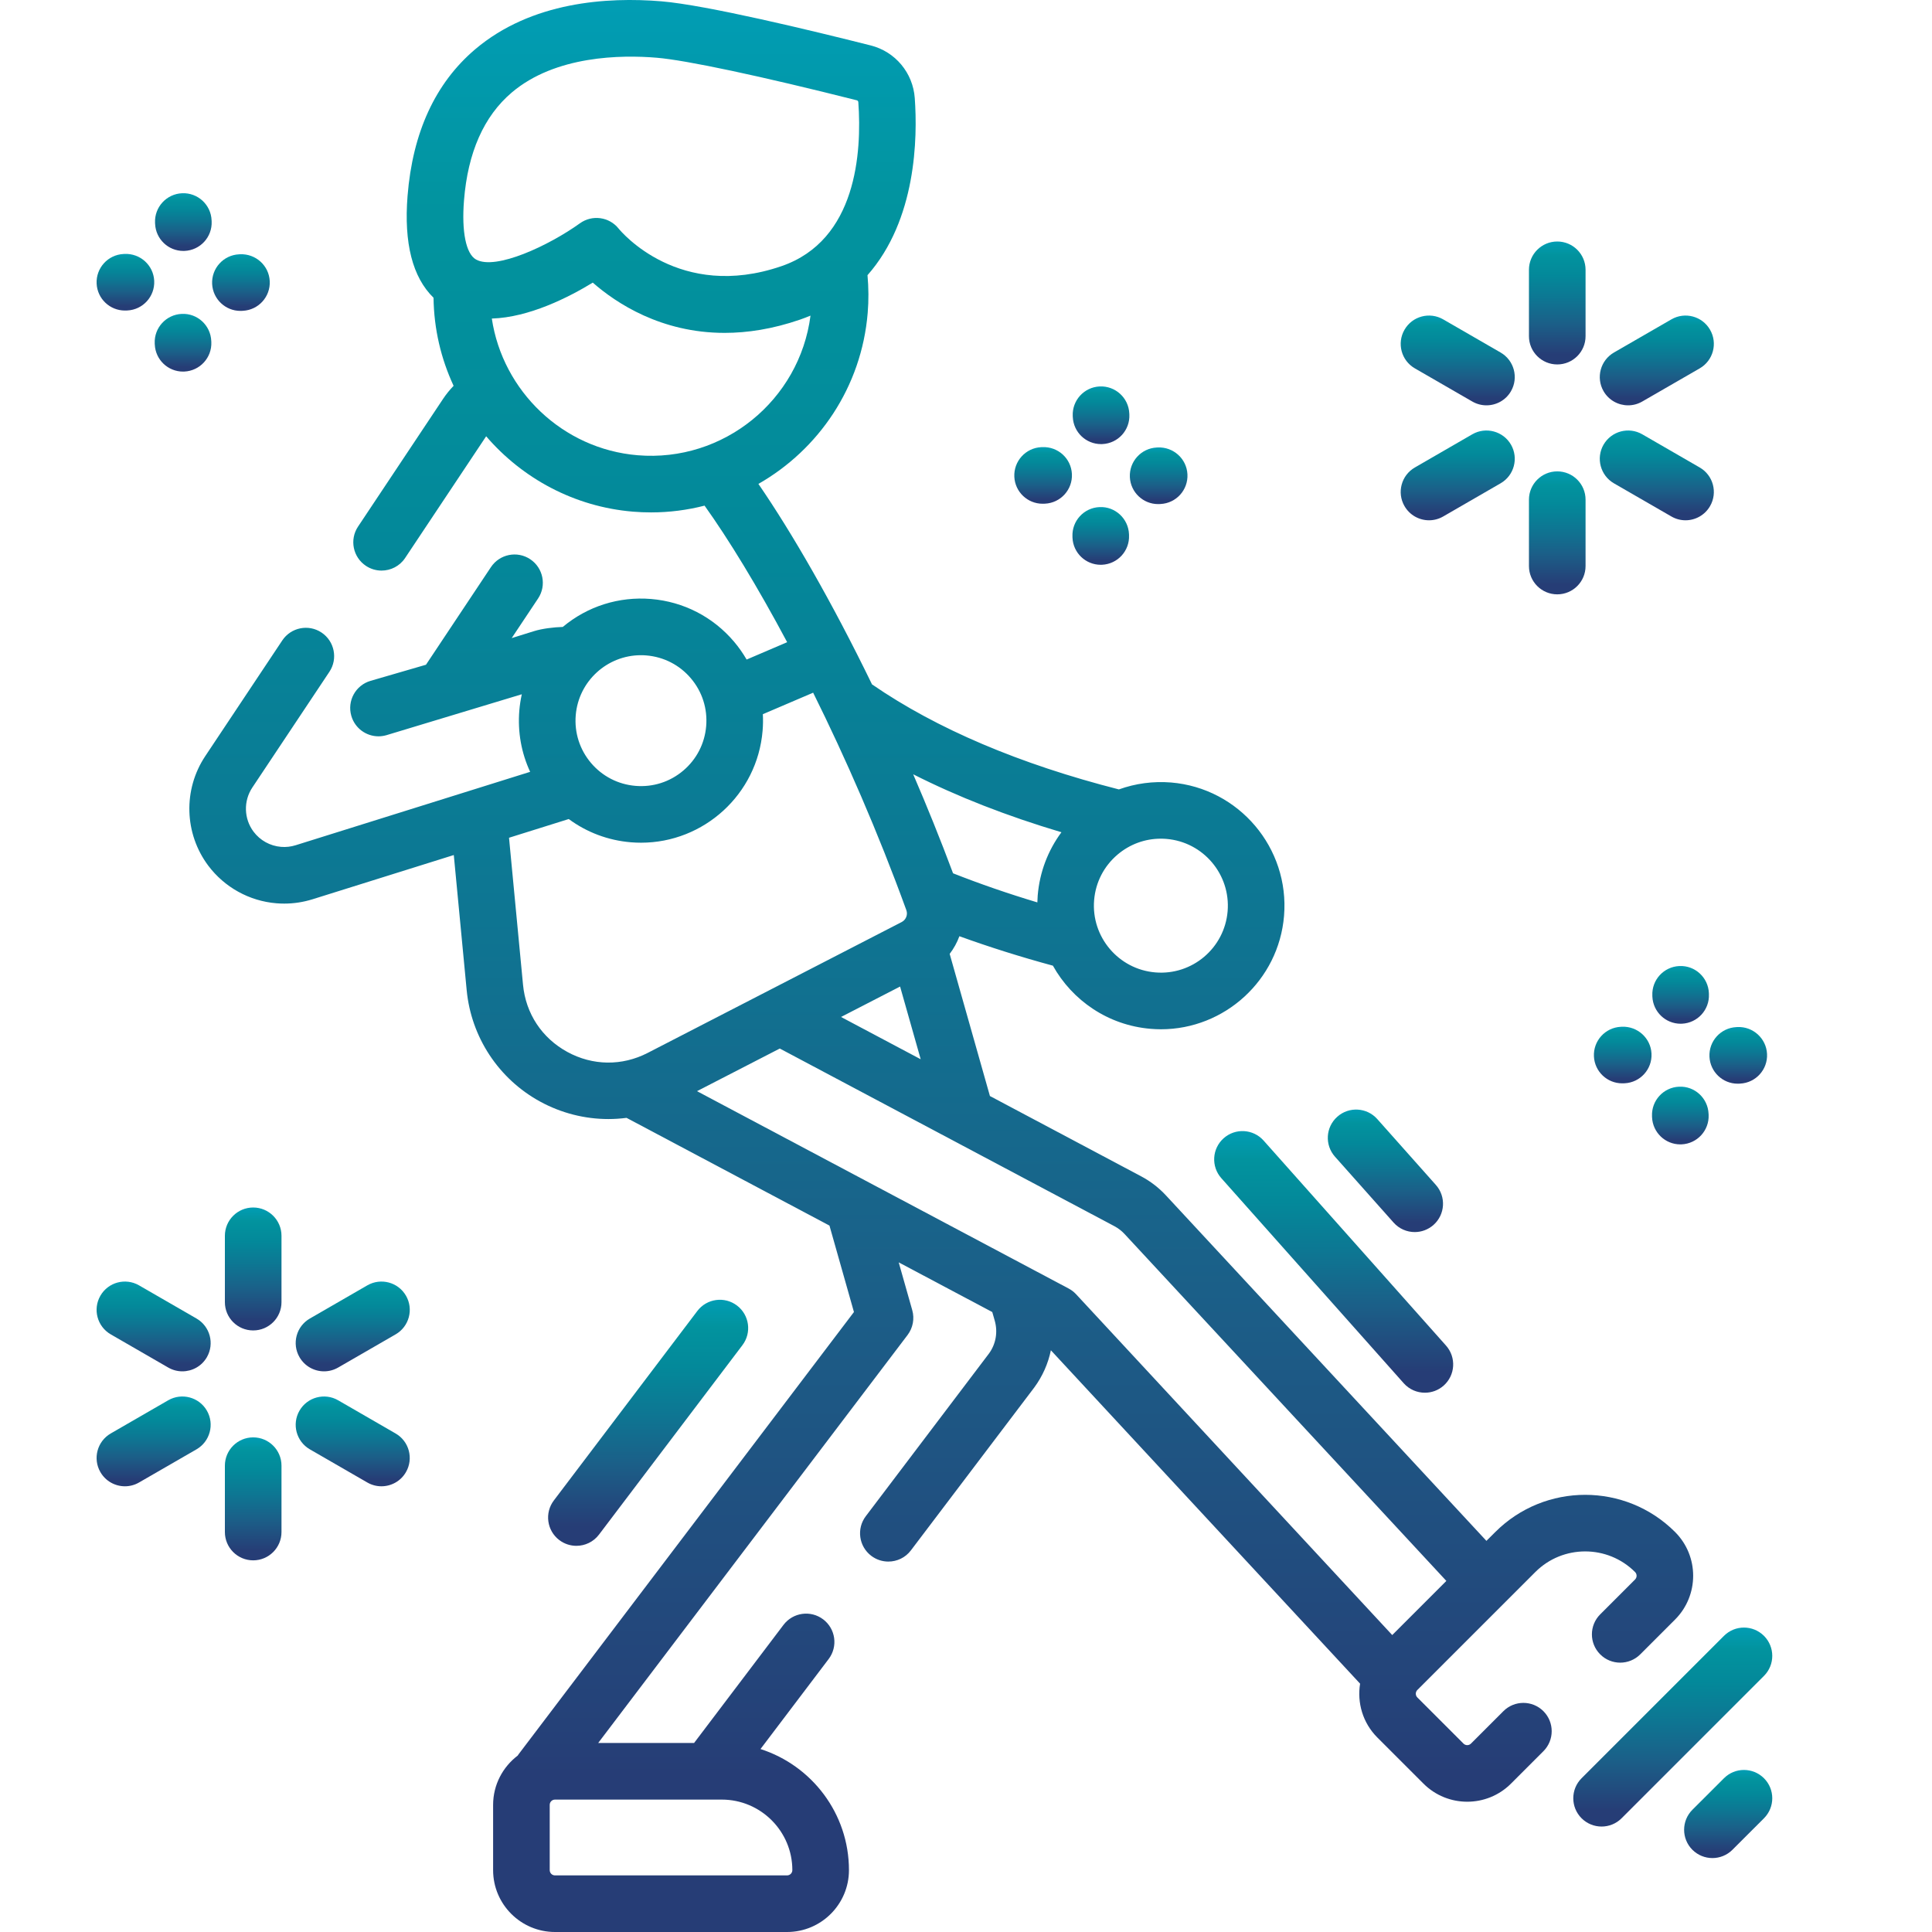 <svg width="60" height="60" viewBox="0 0 60 60" fill="none" xmlns="http://www.w3.org/2000/svg">
<g clip-path="url(#clip0_8867_233)">
<path d="M46.689 53.142L45.682 54.149C45.618 54.213 45.514 54.213 45.45 54.149L44.017 52.716C43.953 52.652 43.953 52.548 44.017 52.484L47.681 48.821C48.534 47.967 49.924 47.967 50.778 48.821C50.842 48.885 50.842 48.989 50.778 49.053L49.696 50.135C49.352 50.478 49.352 51.035 49.696 51.378C50.039 51.721 50.595 51.721 50.939 51.378L52.021 50.296C52.77 49.546 52.77 48.327 52.021 47.578C50.481 46.038 47.977 46.039 46.438 47.578L46.162 47.853L36.212 37.127C35.988 36.885 35.726 36.683 35.434 36.529L30.743 34.038L29.493 29.624C29.621 29.456 29.723 29.271 29.795 29.075C30.72 29.41 31.692 29.717 32.699 29.99C33.301 31.07 34.412 31.841 35.734 31.951C35.842 31.96 35.949 31.965 36.055 31.965C38.028 31.965 39.711 30.445 39.877 28.444C40.052 26.335 38.479 24.477 36.37 24.301C35.811 24.256 35.261 24.331 34.748 24.516C31.667 23.73 29.093 22.636 27.096 21.264C27.092 21.262 27.087 21.26 27.083 21.258C25.839 18.695 24.584 16.528 23.553 15.028C25.424 13.961 26.756 12.021 26.947 9.718C26.98 9.327 26.976 8.934 26.941 8.546C28.458 6.827 28.498 4.287 28.409 3.048C28.353 2.261 27.803 1.603 27.04 1.411C25.211 0.949 21.935 0.157 20.541 0.041C18.867 -0.098 16.503 0.048 14.753 1.534C13.519 2.583 12.814 4.114 12.657 6.084C12.54 7.552 12.812 8.612 13.464 9.247C13.476 10.218 13.697 11.144 14.087 11.982C13.966 12.108 13.856 12.243 13.759 12.389L11.119 16.354C10.85 16.758 10.96 17.304 11.364 17.573C11.514 17.673 11.683 17.72 11.85 17.72C12.134 17.72 12.413 17.583 12.582 17.328L15.098 13.549C16.221 14.856 17.833 15.738 19.657 15.89C19.846 15.906 20.034 15.913 20.221 15.913C20.791 15.913 21.348 15.84 21.881 15.703C22.627 16.747 23.518 18.203 24.446 19.944L23.187 20.483C23.075 20.29 22.946 20.105 22.799 19.931C22.145 19.158 21.229 18.686 20.219 18.602C19.221 18.52 18.247 18.827 17.478 19.47C17.195 19.478 16.835 19.522 16.58 19.602L15.891 19.817L16.711 18.586C16.98 18.182 16.87 17.636 16.466 17.367C16.062 17.098 15.517 17.208 15.247 17.612L13.229 20.644L11.509 21.144C11.043 21.279 10.775 21.767 10.911 22.233C11.022 22.617 11.373 22.867 11.754 22.867C11.835 22.867 11.918 22.855 12 22.832L16.205 21.561C16.169 21.726 16.142 21.895 16.128 22.066C16.073 22.73 16.191 23.381 16.464 23.97L9.18 26.25C9.032 26.296 8.88 26.313 8.727 26.3C8.389 26.272 8.078 26.1 7.875 25.829C7.573 25.427 7.558 24.876 7.836 24.458L10.23 20.863C10.499 20.459 10.389 19.913 9.985 19.644C9.582 19.375 9.036 19.485 8.767 19.888L6.373 23.484C5.683 24.521 5.721 25.887 6.468 26.884C6.973 27.556 7.743 27.983 8.582 28.052C8.663 28.059 8.745 28.062 8.827 28.062C9.124 28.062 9.418 28.017 9.705 27.928L14.093 26.554L14.493 30.75C14.633 32.213 15.486 33.507 16.775 34.211C17.436 34.572 18.165 34.753 18.895 34.753C19.083 34.753 19.271 34.74 19.458 34.716L25.76 38.062L26.52 40.746L16.107 54.478C16.096 54.493 16.087 54.508 16.077 54.522C15.615 54.874 15.314 55.428 15.314 56.052V58.079C15.314 59.138 16.176 60 17.236 60H24.443C25.503 60 26.365 59.138 26.365 58.079C26.365 56.32 25.209 54.828 23.618 54.318L25.735 51.522C26.028 51.135 25.952 50.584 25.565 50.291C25.178 49.998 24.627 50.074 24.333 50.461L21.555 54.13H18.577L28.186 41.459C28.352 41.239 28.406 40.954 28.331 40.689L27.91 39.204L30.816 40.747L30.893 41.016C30.994 41.373 30.925 41.748 30.712 42.037L26.888 47.087C26.595 47.474 26.671 48.025 27.058 48.318C27.217 48.438 27.403 48.496 27.588 48.496C27.854 48.496 28.117 48.377 28.289 48.148L32.12 43.09C32.378 42.739 32.551 42.346 32.636 41.934L42.239 52.288C42.143 52.878 42.32 53.505 42.774 53.959L44.207 55.392C44.582 55.767 45.074 55.954 45.566 55.954C46.058 55.954 46.55 55.767 46.925 55.392L47.932 54.385C48.275 54.042 48.275 53.486 47.932 53.142C47.588 52.799 47.032 52.799 46.689 53.142V53.142ZM14.41 6.223C14.528 4.736 15.027 3.609 15.892 2.874C17.25 1.721 19.297 1.701 20.396 1.793C21.309 1.869 23.632 2.363 26.61 3.115C26.636 3.122 26.654 3.145 26.656 3.173C26.767 4.73 26.605 7.461 24.271 8.265C21.098 9.356 19.292 7.198 19.211 7.098C18.919 6.733 18.391 6.661 18.011 6.934C17.049 7.626 15.391 8.402 14.783 8.059C14.472 7.884 14.332 7.197 14.41 6.223ZM19.802 14.138C17.473 13.945 15.61 12.142 15.274 9.893C16.433 9.857 17.659 9.235 18.409 8.777C19.135 9.413 20.529 10.338 22.503 10.338C23.21 10.338 23.991 10.22 24.843 9.927C24.955 9.888 25.065 9.846 25.171 9.802C24.831 12.431 22.47 14.361 19.802 14.138ZM24.607 58.078C24.607 58.169 24.533 58.242 24.443 58.242H17.235C17.145 58.242 17.072 58.169 17.072 58.078V56.052C17.072 55.961 17.145 55.888 17.235 55.888H22.416C23.624 55.888 24.607 56.87 24.607 58.078V58.078ZM27.953 30.638L28.593 32.896L26.119 31.583L27.953 30.638ZM36.049 26.046C36.107 26.046 36.166 26.048 36.224 26.053C37.368 26.148 38.22 27.155 38.125 28.299C38.03 29.442 37.026 30.296 35.88 30.199C34.737 30.104 33.884 29.097 33.979 27.954C34.025 27.4 34.284 26.898 34.708 26.539C35.087 26.218 35.558 26.046 36.049 26.046V26.046ZM32.964 25.846C32.544 26.413 32.287 27.087 32.227 27.808C32.221 27.881 32.218 27.953 32.216 28.025C31.303 27.751 30.427 27.448 29.598 27.121C29.204 26.066 28.788 25.037 28.36 24.046C29.732 24.741 31.271 25.342 32.964 25.846ZM17.88 22.212C17.968 21.152 18.859 20.348 19.904 20.348C19.96 20.348 20.017 20.35 20.074 20.355C20.615 20.4 21.106 20.652 21.457 21.067C21.808 21.481 21.976 22.008 21.931 22.549C21.886 23.09 21.634 23.581 21.219 23.932C20.805 24.283 20.279 24.451 19.737 24.406C19.196 24.361 18.705 24.108 18.354 23.694C18.003 23.279 17.835 22.753 17.88 22.212V22.212ZM17.618 32.668C16.829 32.237 16.328 31.477 16.243 30.583L15.808 26.017L17.663 25.436C18.221 25.848 18.883 26.099 19.592 26.158C19.698 26.167 19.804 26.171 19.909 26.171C21.858 26.171 23.519 24.671 23.683 22.694C23.698 22.522 23.7 22.35 23.691 22.18L25.253 21.512C26.255 23.53 27.263 25.832 28.148 28.267C28.199 28.408 28.136 28.567 28 28.636L20.115 32.699C19.317 33.11 18.406 33.099 17.618 32.668V32.668ZM33.187 40.016L21.646 33.887L24.217 32.563L34.61 38.081C34.727 38.144 34.833 38.225 34.923 38.322L44.918 49.097L43.237 50.778L33.419 40.194C33.352 40.122 33.274 40.062 33.187 40.016V40.016Z" fill="url(#paint0_linear_8867_233)"/>
<path d="M54.782 50.803C54.438 50.46 53.882 50.46 53.539 50.803L49.117 55.225C48.774 55.568 48.774 56.124 49.117 56.468C49.289 56.639 49.514 56.725 49.739 56.725C49.964 56.725 50.189 56.639 50.36 56.468L54.782 52.046C55.125 51.703 55.125 51.147 54.782 50.803Z" fill="url(#paint1_linear_8867_233)"/>
<path d="M53.539 55.225L52.559 56.204C52.216 56.547 52.216 57.104 52.559 57.447C52.731 57.618 52.956 57.704 53.181 57.704C53.406 57.704 53.631 57.618 53.802 57.447L54.782 56.468C55.125 56.124 55.125 55.568 54.782 55.225C54.438 54.882 53.882 54.881 53.539 55.225V55.225Z" fill="url(#paint2_linear_8867_233)"/>
<path d="M38.002 35.349C37.639 35.672 37.607 36.227 37.93 36.59L43.594 42.958C43.768 43.153 44.009 43.252 44.251 43.252C44.459 43.252 44.668 43.179 44.835 43.03C45.198 42.708 45.23 42.152 44.908 41.789L39.243 35.422C38.921 35.059 38.365 35.026 38.002 35.349V35.349Z" fill="url(#paint3_linear_8867_233)"/>
<path d="M43.279 37.968C43.452 38.163 43.694 38.263 43.936 38.263C44.143 38.263 44.352 38.189 44.52 38.04C44.882 37.718 44.915 37.162 44.592 36.799L42.772 34.753C42.45 34.391 41.894 34.358 41.531 34.681C41.168 35.004 41.136 35.559 41.459 35.922L43.279 37.968Z" fill="url(#paint4_linear_8867_233)"/>
<path d="M17.9 48.007C18.166 48.007 18.429 47.887 18.602 47.659L23.057 41.775C23.35 41.388 23.274 40.837 22.887 40.544C22.5 40.251 21.949 40.327 21.656 40.714L17.2 46.598C16.907 46.985 16.983 47.536 17.37 47.829C17.529 47.949 17.715 48.007 17.9 48.007V48.007Z" fill="url(#paint5_linear_8867_233)"/>
<path d="M48.362 18.458C48.848 18.458 49.241 18.064 49.241 17.579V15.518C49.241 15.033 48.848 14.639 48.362 14.639C47.877 14.639 47.483 15.033 47.483 15.518V17.579C47.483 18.064 47.877 18.458 48.362 18.458Z" fill="url(#paint6_linear_8867_233)"/>
<path d="M48.362 11.318C48.848 11.318 49.241 10.925 49.241 10.44V8.379C49.241 7.893 48.848 7.5 48.362 7.5C47.877 7.5 47.483 7.893 47.483 8.379V10.44C47.483 10.925 47.877 11.318 48.362 11.318Z" fill="url(#paint7_linear_8867_233)"/>
<path d="M43.94 11.44L45.724 12.47C45.863 12.55 46.014 12.588 46.163 12.588C46.467 12.588 46.762 12.431 46.925 12.149C47.167 11.728 47.023 11.191 46.603 10.948L44.819 9.918C44.398 9.675 43.86 9.819 43.618 10.24C43.375 10.66 43.519 11.198 43.94 11.44Z" fill="url(#paint8_linear_8867_233)"/>
<path d="M50.122 15.01L51.907 16.04C52.045 16.12 52.196 16.158 52.345 16.158C52.649 16.158 52.944 16 53.107 15.718C53.35 15.298 53.206 14.76 52.786 14.518L51.001 13.487C50.581 13.245 50.043 13.389 49.8 13.809C49.558 14.229 49.702 14.767 50.122 15.01Z" fill="url(#paint9_linear_8867_233)"/>
<path d="M50.562 12.588C50.712 12.588 50.863 12.55 51.001 12.47L52.786 11.44C53.206 11.198 53.35 10.66 53.107 10.24C52.865 9.819 52.327 9.675 51.907 9.918L50.122 10.948C49.702 11.191 49.558 11.728 49.8 12.149C49.963 12.431 50.259 12.588 50.562 12.588Z" fill="url(#paint10_linear_8867_233)"/>
<path d="M44.38 16.158C44.529 16.158 44.68 16.12 44.819 16.04L46.603 15.009C47.023 14.767 47.167 14.229 46.925 13.809C46.682 13.389 46.144 13.245 45.724 13.487L43.94 14.518C43.519 14.76 43.375 15.298 43.618 15.718C43.781 16 44.076 16.158 44.38 16.158Z" fill="url(#paint11_linear_8867_233)"/>
<path d="M8.742 47.579V45.518C8.742 45.033 8.348 44.639 7.863 44.639C7.377 44.639 6.984 45.033 6.984 45.518V47.579C6.984 48.064 7.377 48.458 7.863 48.458C8.348 48.458 8.742 48.064 8.742 47.579Z" fill="url(#paint12_linear_8867_233)"/>
<path d="M7.863 41.318C8.348 41.318 8.742 40.925 8.742 40.44V38.379C8.742 37.893 8.348 37.5 7.863 37.5C7.377 37.5 6.984 37.893 6.984 38.379V40.44C6.984 40.925 7.377 41.318 7.863 41.318Z" fill="url(#paint13_linear_8867_233)"/>
<path d="M6.103 40.948L4.318 39.918C3.898 39.675 3.36 39.819 3.118 40.239C2.875 40.66 3.019 41.197 3.44 41.44L5.224 42.47C5.363 42.55 5.514 42.588 5.663 42.588C5.966 42.588 6.262 42.431 6.425 42.149C6.667 41.728 6.523 41.191 6.103 40.948V40.948Z" fill="url(#paint14_linear_8867_233)"/>
<path d="M9.622 45.01L11.407 46.04C11.545 46.12 11.696 46.158 11.845 46.158C12.149 46.158 12.445 46 12.607 45.718C12.85 45.298 12.706 44.76 12.286 44.518L10.501 43.487C10.081 43.245 9.543 43.389 9.301 43.809C9.058 44.229 9.202 44.767 9.622 45.01V45.01Z" fill="url(#paint15_linear_8867_233)"/>
<path d="M10.063 42.588C10.212 42.588 10.363 42.55 10.502 42.47L12.286 41.44C12.707 41.197 12.851 40.66 12.608 40.239C12.365 39.819 11.828 39.675 11.407 39.918L9.623 40.948C9.202 41.19 9.058 41.728 9.301 42.148C9.464 42.43 9.759 42.588 10.063 42.588V42.588Z" fill="url(#paint16_linear_8867_233)"/>
<path d="M5.224 43.487L3.44 44.517C3.019 44.76 2.875 45.298 3.118 45.718C3.281 46 3.576 46.158 3.88 46.158C4.029 46.158 4.18 46.12 4.318 46.04L6.103 45.01C6.523 44.767 6.667 44.229 6.425 43.809C6.182 43.388 5.644 43.245 5.224 43.487V43.487Z" fill="url(#paint17_linear_8867_233)"/>
<path d="M53.071 30.841C53.05 30.357 52.642 29.979 52.155 30.001C51.67 30.022 51.294 30.432 51.315 30.916L51.316 30.951C51.337 31.424 51.726 31.793 52.194 31.793C52.206 31.793 52.219 31.793 52.232 31.792C52.717 31.771 53.093 31.361 53.072 30.876L53.071 30.841Z" fill="url(#paint18_linear_8867_233)"/>
<path d="M52.184 35.54C52.197 35.54 52.209 35.539 52.222 35.539C52.707 35.518 53.084 35.108 53.063 34.623L53.061 34.589C53.04 34.103 52.629 33.725 52.145 33.748C51.66 33.769 51.284 34.179 51.305 34.664L51.306 34.698C51.327 35.171 51.716 35.54 52.184 35.54V35.54Z" fill="url(#paint19_linear_8867_233)"/>
<path d="M53.089 32.819C53.112 33.289 53.5 33.655 53.966 33.655C53.98 33.655 53.995 33.655 54.01 33.654L54.042 33.652C54.527 33.628 54.901 33.216 54.877 32.731C54.853 32.246 54.438 31.873 53.956 31.896L53.923 31.898C53.438 31.922 53.065 32.334 53.089 32.819Z" fill="url(#paint20_linear_8867_233)"/>
<path d="M50.378 33.644C50.393 33.644 50.407 33.644 50.422 33.643L50.455 33.642C50.94 33.618 51.313 33.205 51.289 32.721C51.265 32.236 50.851 31.866 50.368 31.886L50.336 31.888C49.851 31.912 49.477 32.324 49.501 32.809C49.524 33.279 49.913 33.644 50.378 33.644Z" fill="url(#paint21_linear_8867_233)"/>
<path d="M34.194 13.792C34.208 13.792 34.222 13.792 34.236 13.791C34.721 13.769 35.096 13.358 35.073 12.873L35.071 12.838C35.049 12.353 34.636 11.98 34.153 12.001C33.668 12.023 33.293 12.434 33.315 12.919L33.317 12.954C33.339 13.425 33.727 13.792 34.194 13.792V13.792Z" fill="url(#paint22_linear_8867_233)"/>
<path d="M34.184 17.54C34.197 17.54 34.21 17.539 34.223 17.539C34.708 17.518 35.084 17.108 35.063 16.623L35.062 16.588C35.041 16.103 34.629 15.724 34.146 15.748C33.661 15.769 33.285 16.179 33.306 16.664L33.307 16.698C33.327 17.171 33.716 17.54 34.184 17.54Z" fill="url(#paint23_linear_8867_233)"/>
<path d="M35.966 15.655C35.981 15.655 35.995 15.654 36.01 15.654L36.042 15.652C36.528 15.628 36.901 15.216 36.877 14.731C36.853 14.246 36.441 13.876 35.956 13.896L35.924 13.898C35.439 13.922 35.065 14.334 35.089 14.819C35.112 15.289 35.501 15.655 35.966 15.655Z" fill="url(#paint24_linear_8867_233)"/>
<path d="M32.378 15.644C32.393 15.644 32.407 15.644 32.422 15.643L32.455 15.642C32.939 15.618 33.313 15.205 33.289 14.721C33.266 14.236 32.855 13.864 32.368 13.886L32.336 13.887C31.851 13.911 31.477 14.324 31.501 14.809C31.524 15.278 31.913 15.644 32.378 15.644V15.644Z" fill="url(#paint25_linear_8867_233)"/>
<path d="M5.694 7.793C5.707 7.793 5.72 7.792 5.733 7.792C6.218 7.771 6.594 7.361 6.573 6.876L6.571 6.841C6.551 6.356 6.14 5.98 5.656 6.001C5.171 6.022 4.794 6.432 4.815 6.917L4.817 6.951C4.837 7.424 5.226 7.793 5.694 7.793V7.793Z" fill="url(#paint26_linear_8867_233)"/>
<path d="M5.684 11.54C5.697 11.54 5.709 11.539 5.722 11.539C6.207 11.518 6.584 11.108 6.563 10.623L6.561 10.588C6.54 10.103 6.131 9.726 5.646 9.748C5.16 9.769 4.784 10.179 4.805 10.664L4.807 10.698C4.827 11.171 5.216 11.54 5.684 11.54V11.54Z" fill="url(#paint27_linear_8867_233)"/>
<path d="M7.466 9.655C7.48 9.655 7.495 9.654 7.51 9.654L7.542 9.652C8.027 9.628 8.401 9.216 8.377 8.731C8.353 8.246 7.941 7.876 7.456 7.896L7.423 7.898C6.938 7.922 6.565 8.334 6.588 8.819C6.612 9.289 7 9.655 7.466 9.655Z" fill="url(#paint28_linear_8867_233)"/>
<path d="M3.878 9.644C3.893 9.644 3.908 9.644 3.922 9.643L3.955 9.642C4.44 9.618 4.813 9.205 4.789 8.72C4.765 8.236 4.354 7.865 3.868 7.886L3.836 7.888C3.351 7.911 2.977 8.324 3.001 8.809C3.024 9.279 3.413 9.644 3.878 9.644Z" fill="url(#paint29_linear_8867_233)"/>
</g>
<defs>
<linearGradient id="paint0_linear_8867_233" x1="29.231" y1="60.003" x2="29.231" y2="0.015" gradientUnits="userSpaceOnUse">
<stop stop-color="#263D76"/>
<stop offset="0.081" stop-color="#263D76"/>
<stop offset="0.107" stop-color="#254178"/>
<stop offset="0.332" stop-color="#1B5F88"/>
<stop offset="0.542" stop-color="#0D7793"/>
<stop offset="0.73" stop-color="#03899A"/>
<stop offset="0.889" stop-color="#02939E"/>
<stop offset="1" stop-color="#019DB4"/>
</linearGradient>
<linearGradient id="paint1_linear_8867_233" x1="51.949" y1="56.725" x2="51.949" y2="50.547" gradientUnits="userSpaceOnUse">
<stop stop-color="#263D76"/>
<stop offset="0.081" stop-color="#263D76"/>
<stop offset="0.107" stop-color="#254178"/>
<stop offset="0.332" stop-color="#1B5F88"/>
<stop offset="0.542" stop-color="#0D7793"/>
<stop offset="0.73" stop-color="#03899A"/>
<stop offset="0.889" stop-color="#02939E"/>
<stop offset="1" stop-color="#019DB4"/>
</linearGradient>
<linearGradient id="paint2_linear_8867_233" x1="53.67" y1="57.704" x2="53.67" y2="54.968" gradientUnits="userSpaceOnUse">
<stop stop-color="#263D76"/>
<stop offset="0.081" stop-color="#263D76"/>
<stop offset="0.107" stop-color="#254178"/>
<stop offset="0.332" stop-color="#1B5F88"/>
<stop offset="0.542" stop-color="#0D7793"/>
<stop offset="0.73" stop-color="#03899A"/>
<stop offset="0.889" stop-color="#02939E"/>
<stop offset="1" stop-color="#019DB4"/>
</linearGradient>
<linearGradient id="paint3_linear_8867_233" x1="41.419" y1="43.253" x2="41.419" y2="35.129" gradientUnits="userSpaceOnUse">
<stop stop-color="#263D76"/>
<stop offset="0.081" stop-color="#263D76"/>
<stop offset="0.107" stop-color="#254178"/>
<stop offset="0.332" stop-color="#1B5F88"/>
<stop offset="0.542" stop-color="#0D7793"/>
<stop offset="0.73" stop-color="#03899A"/>
<stop offset="0.889" stop-color="#02939E"/>
<stop offset="1" stop-color="#019DB4"/>
</linearGradient>
<linearGradient id="paint4_linear_8867_233" x1="43.025" y1="38.263" x2="43.025" y2="34.46" gradientUnits="userSpaceOnUse">
<stop stop-color="#263D76"/>
<stop offset="0.081" stop-color="#263D76"/>
<stop offset="0.107" stop-color="#254178"/>
<stop offset="0.332" stop-color="#1B5F88"/>
<stop offset="0.542" stop-color="#0D7793"/>
<stop offset="0.73" stop-color="#03899A"/>
<stop offset="0.889" stop-color="#02939E"/>
<stop offset="1" stop-color="#019DB4"/>
</linearGradient>
<linearGradient id="paint5_linear_8867_233" x1="20.129" y1="48.008" x2="20.129" y2="40.368" gradientUnits="userSpaceOnUse">
<stop stop-color="#263D76"/>
<stop offset="0.081" stop-color="#263D76"/>
<stop offset="0.107" stop-color="#254178"/>
<stop offset="0.332" stop-color="#1B5F88"/>
<stop offset="0.542" stop-color="#0D7793"/>
<stop offset="0.73" stop-color="#03899A"/>
<stop offset="0.889" stop-color="#02939E"/>
<stop offset="1" stop-color="#019DB4"/>
</linearGradient>
<linearGradient id="paint6_linear_8867_233" x1="48.362" y1="18.458" x2="48.362" y2="14.64" gradientUnits="userSpaceOnUse">
<stop stop-color="#263D76"/>
<stop offset="0.081" stop-color="#263D76"/>
<stop offset="0.107" stop-color="#254178"/>
<stop offset="0.332" stop-color="#1B5F88"/>
<stop offset="0.542" stop-color="#0D7793"/>
<stop offset="0.73" stop-color="#03899A"/>
<stop offset="0.889" stop-color="#02939E"/>
<stop offset="1" stop-color="#019DB4"/>
</linearGradient>
<linearGradient id="paint7_linear_8867_233" x1="48.362" y1="11.319" x2="48.362" y2="7.501" gradientUnits="userSpaceOnUse">
<stop stop-color="#263D76"/>
<stop offset="0.081" stop-color="#263D76"/>
<stop offset="0.107" stop-color="#254178"/>
<stop offset="0.332" stop-color="#1B5F88"/>
<stop offset="0.542" stop-color="#0D7793"/>
<stop offset="0.73" stop-color="#03899A"/>
<stop offset="0.889" stop-color="#02939E"/>
<stop offset="1" stop-color="#019DB4"/>
</linearGradient>
<linearGradient id="paint8_linear_8867_233" x1="45.271" y1="12.588" x2="45.271" y2="9.801" gradientUnits="userSpaceOnUse">
<stop stop-color="#263D76"/>
<stop offset="0.081" stop-color="#263D76"/>
<stop offset="0.107" stop-color="#254178"/>
<stop offset="0.332" stop-color="#1B5F88"/>
<stop offset="0.542" stop-color="#0D7793"/>
<stop offset="0.73" stop-color="#03899A"/>
<stop offset="0.889" stop-color="#02939E"/>
<stop offset="1" stop-color="#019DB4"/>
</linearGradient>
<linearGradient id="paint9_linear_8867_233" x1="51.454" y1="16.158" x2="51.454" y2="13.37" gradientUnits="userSpaceOnUse">
<stop stop-color="#263D76"/>
<stop offset="0.081" stop-color="#263D76"/>
<stop offset="0.107" stop-color="#254178"/>
<stop offset="0.332" stop-color="#1B5F88"/>
<stop offset="0.542" stop-color="#0D7793"/>
<stop offset="0.73" stop-color="#03899A"/>
<stop offset="0.889" stop-color="#02939E"/>
<stop offset="1" stop-color="#019DB4"/>
</linearGradient>
<linearGradient id="paint10_linear_8867_233" x1="51.454" y1="12.588" x2="51.454" y2="9.801" gradientUnits="userSpaceOnUse">
<stop stop-color="#263D76"/>
<stop offset="0.081" stop-color="#263D76"/>
<stop offset="0.107" stop-color="#254178"/>
<stop offset="0.332" stop-color="#1B5F88"/>
<stop offset="0.542" stop-color="#0D7793"/>
<stop offset="0.73" stop-color="#03899A"/>
<stop offset="0.889" stop-color="#02939E"/>
<stop offset="1" stop-color="#019DB4"/>
</linearGradient>
<linearGradient id="paint11_linear_8867_233" x1="45.271" y1="16.158" x2="45.271" y2="13.37" gradientUnits="userSpaceOnUse">
<stop stop-color="#263D76"/>
<stop offset="0.081" stop-color="#263D76"/>
<stop offset="0.107" stop-color="#254178"/>
<stop offset="0.332" stop-color="#1B5F88"/>
<stop offset="0.542" stop-color="#0D7793"/>
<stop offset="0.73" stop-color="#03899A"/>
<stop offset="0.889" stop-color="#02939E"/>
<stop offset="1" stop-color="#019DB4"/>
</linearGradient>
<linearGradient id="paint12_linear_8867_233" x1="7.863" y1="48.458" x2="7.863" y2="44.64" gradientUnits="userSpaceOnUse">
<stop stop-color="#263D76"/>
<stop offset="0.081" stop-color="#263D76"/>
<stop offset="0.107" stop-color="#254178"/>
<stop offset="0.332" stop-color="#1B5F88"/>
<stop offset="0.542" stop-color="#0D7793"/>
<stop offset="0.73" stop-color="#03899A"/>
<stop offset="0.889" stop-color="#02939E"/>
<stop offset="1" stop-color="#019DB4"/>
</linearGradient>
<linearGradient id="paint13_linear_8867_233" x1="7.863" y1="41.319" x2="7.863" y2="37.501" gradientUnits="userSpaceOnUse">
<stop stop-color="#263D76"/>
<stop offset="0.081" stop-color="#263D76"/>
<stop offset="0.107" stop-color="#254178"/>
<stop offset="0.332" stop-color="#1B5F88"/>
<stop offset="0.542" stop-color="#0D7793"/>
<stop offset="0.73" stop-color="#03899A"/>
<stop offset="0.889" stop-color="#02939E"/>
<stop offset="1" stop-color="#019DB4"/>
</linearGradient>
<linearGradient id="paint14_linear_8867_233" x1="4.771" y1="42.588" x2="4.771" y2="39.8" gradientUnits="userSpaceOnUse">
<stop stop-color="#263D76"/>
<stop offset="0.081" stop-color="#263D76"/>
<stop offset="0.107" stop-color="#254178"/>
<stop offset="0.332" stop-color="#1B5F88"/>
<stop offset="0.542" stop-color="#0D7793"/>
<stop offset="0.73" stop-color="#03899A"/>
<stop offset="0.889" stop-color="#02939E"/>
<stop offset="1" stop-color="#019DB4"/>
</linearGradient>
<linearGradient id="paint15_linear_8867_233" x1="10.954" y1="46.158" x2="10.954" y2="43.37" gradientUnits="userSpaceOnUse">
<stop stop-color="#263D76"/>
<stop offset="0.081" stop-color="#263D76"/>
<stop offset="0.107" stop-color="#254178"/>
<stop offset="0.332" stop-color="#1B5F88"/>
<stop offset="0.542" stop-color="#0D7793"/>
<stop offset="0.73" stop-color="#03899A"/>
<stop offset="0.889" stop-color="#02939E"/>
<stop offset="1" stop-color="#019DB4"/>
</linearGradient>
<linearGradient id="paint16_linear_8867_233" x1="10.954" y1="42.588" x2="10.954" y2="39.8" gradientUnits="userSpaceOnUse">
<stop stop-color="#263D76"/>
<stop offset="0.081" stop-color="#263D76"/>
<stop offset="0.107" stop-color="#254178"/>
<stop offset="0.332" stop-color="#1B5F88"/>
<stop offset="0.542" stop-color="#0D7793"/>
<stop offset="0.73" stop-color="#03899A"/>
<stop offset="0.889" stop-color="#02939E"/>
<stop offset="1" stop-color="#019DB4"/>
</linearGradient>
<linearGradient id="paint17_linear_8867_233" x1="4.771" y1="46.158" x2="4.771" y2="43.37" gradientUnits="userSpaceOnUse">
<stop stop-color="#263D76"/>
<stop offset="0.081" stop-color="#263D76"/>
<stop offset="0.107" stop-color="#254178"/>
<stop offset="0.332" stop-color="#1B5F88"/>
<stop offset="0.542" stop-color="#0D7793"/>
<stop offset="0.73" stop-color="#03899A"/>
<stop offset="0.889" stop-color="#02939E"/>
<stop offset="1" stop-color="#019DB4"/>
</linearGradient>
<linearGradient id="paint18_linear_8867_233" x1="52.194" y1="31.793" x2="52.194" y2="30" gradientUnits="userSpaceOnUse">
<stop stop-color="#263D76"/>
<stop offset="0.081" stop-color="#263D76"/>
<stop offset="0.107" stop-color="#254178"/>
<stop offset="0.332" stop-color="#1B5F88"/>
<stop offset="0.542" stop-color="#0D7793"/>
<stop offset="0.73" stop-color="#03899A"/>
<stop offset="0.889" stop-color="#02939E"/>
<stop offset="1" stop-color="#019DB4"/>
</linearGradient>
<linearGradient id="paint19_linear_8867_233" x1="52.184" y1="35.54" x2="52.184" y2="33.748" gradientUnits="userSpaceOnUse">
<stop stop-color="#263D76"/>
<stop offset="0.081" stop-color="#263D76"/>
<stop offset="0.107" stop-color="#254178"/>
<stop offset="0.332" stop-color="#1B5F88"/>
<stop offset="0.542" stop-color="#0D7793"/>
<stop offset="0.73" stop-color="#03899A"/>
<stop offset="0.889" stop-color="#02939E"/>
<stop offset="1" stop-color="#019DB4"/>
</linearGradient>
<linearGradient id="paint20_linear_8867_233" x1="53.983" y1="33.655" x2="53.983" y2="31.896" gradientUnits="userSpaceOnUse">
<stop stop-color="#263D76"/>
<stop offset="0.081" stop-color="#263D76"/>
<stop offset="0.107" stop-color="#254178"/>
<stop offset="0.332" stop-color="#1B5F88"/>
<stop offset="0.542" stop-color="#0D7793"/>
<stop offset="0.73" stop-color="#03899A"/>
<stop offset="0.889" stop-color="#02939E"/>
<stop offset="1" stop-color="#019DB4"/>
</linearGradient>
<linearGradient id="paint21_linear_8867_233" x1="50.395" y1="33.645" x2="50.395" y2="31.886" gradientUnits="userSpaceOnUse">
<stop stop-color="#263D76"/>
<stop offset="0.081" stop-color="#263D76"/>
<stop offset="0.107" stop-color="#254178"/>
<stop offset="0.332" stop-color="#1B5F88"/>
<stop offset="0.542" stop-color="#0D7793"/>
<stop offset="0.73" stop-color="#03899A"/>
<stop offset="0.889" stop-color="#02939E"/>
<stop offset="1" stop-color="#019DB4"/>
</linearGradient>
<linearGradient id="paint22_linear_8867_233" x1="34.194" y1="13.793" x2="34.194" y2="12.001" gradientUnits="userSpaceOnUse">
<stop stop-color="#263D76"/>
<stop offset="0.081" stop-color="#263D76"/>
<stop offset="0.107" stop-color="#254178"/>
<stop offset="0.332" stop-color="#1B5F88"/>
<stop offset="0.542" stop-color="#0D7793"/>
<stop offset="0.73" stop-color="#03899A"/>
<stop offset="0.889" stop-color="#02939E"/>
<stop offset="1" stop-color="#019DB4"/>
</linearGradient>
<linearGradient id="paint23_linear_8867_233" x1="34.184" y1="17.54" x2="34.184" y2="15.747" gradientUnits="userSpaceOnUse">
<stop stop-color="#263D76"/>
<stop offset="0.081" stop-color="#263D76"/>
<stop offset="0.107" stop-color="#254178"/>
<stop offset="0.332" stop-color="#1B5F88"/>
<stop offset="0.542" stop-color="#0D7793"/>
<stop offset="0.73" stop-color="#03899A"/>
<stop offset="0.889" stop-color="#02939E"/>
<stop offset="1" stop-color="#019DB4"/>
</linearGradient>
<linearGradient id="paint24_linear_8867_233" x1="35.983" y1="15.655" x2="35.983" y2="13.896" gradientUnits="userSpaceOnUse">
<stop stop-color="#263D76"/>
<stop offset="0.081" stop-color="#263D76"/>
<stop offset="0.107" stop-color="#254178"/>
<stop offset="0.332" stop-color="#1B5F88"/>
<stop offset="0.542" stop-color="#0D7793"/>
<stop offset="0.73" stop-color="#03899A"/>
<stop offset="0.889" stop-color="#02939E"/>
<stop offset="1" stop-color="#019DB4"/>
</linearGradient>
<linearGradient id="paint25_linear_8867_233" x1="32.395" y1="15.644" x2="32.395" y2="13.886" gradientUnits="userSpaceOnUse">
<stop stop-color="#263D76"/>
<stop offset="0.081" stop-color="#263D76"/>
<stop offset="0.107" stop-color="#254178"/>
<stop offset="0.332" stop-color="#1B5F88"/>
<stop offset="0.542" stop-color="#0D7793"/>
<stop offset="0.73" stop-color="#03899A"/>
<stop offset="0.889" stop-color="#02939E"/>
<stop offset="1" stop-color="#019DB4"/>
</linearGradient>
<linearGradient id="paint26_linear_8867_233" x1="5.694" y1="7.793" x2="5.694" y2="6" gradientUnits="userSpaceOnUse">
<stop stop-color="#263D76"/>
<stop offset="0.081" stop-color="#263D76"/>
<stop offset="0.107" stop-color="#254178"/>
<stop offset="0.332" stop-color="#1B5F88"/>
<stop offset="0.542" stop-color="#0D7793"/>
<stop offset="0.73" stop-color="#03899A"/>
<stop offset="0.889" stop-color="#02939E"/>
<stop offset="1" stop-color="#019DB4"/>
</linearGradient>
<linearGradient id="paint27_linear_8867_233" x1="5.684" y1="11.54" x2="5.684" y2="9.748" gradientUnits="userSpaceOnUse">
<stop stop-color="#263D76"/>
<stop offset="0.081" stop-color="#263D76"/>
<stop offset="0.107" stop-color="#254178"/>
<stop offset="0.332" stop-color="#1B5F88"/>
<stop offset="0.542" stop-color="#0D7793"/>
<stop offset="0.73" stop-color="#03899A"/>
<stop offset="0.889" stop-color="#02939E"/>
<stop offset="1" stop-color="#019DB4"/>
</linearGradient>
<linearGradient id="paint28_linear_8867_233" x1="7.483" y1="9.655" x2="7.483" y2="7.896" gradientUnits="userSpaceOnUse">
<stop stop-color="#263D76"/>
<stop offset="0.081" stop-color="#263D76"/>
<stop offset="0.107" stop-color="#254178"/>
<stop offset="0.332" stop-color="#1B5F88"/>
<stop offset="0.542" stop-color="#0D7793"/>
<stop offset="0.73" stop-color="#03899A"/>
<stop offset="0.889" stop-color="#02939E"/>
<stop offset="1" stop-color="#019DB4"/>
</linearGradient>
<linearGradient id="paint29_linear_8867_233" x1="3.895" y1="9.644" x2="3.895" y2="7.885" gradientUnits="userSpaceOnUse">
<stop stop-color="#263D76"/>
<stop offset="0.081" stop-color="#263D76"/>
<stop offset="0.107" stop-color="#254178"/>
<stop offset="0.332" stop-color="#1B5F88"/>
<stop offset="0.542" stop-color="#0D7793"/>
<stop offset="0.73" stop-color="#03899A"/>
<stop offset="0.889" stop-color="#02939E"/>
<stop offset="1" stop-color="#019DB4"/>
</linearGradient>
<clipPath id="clip0_8867_233">
<rect width="60" height="60" fill="white"/>
</clipPath>
</defs>
</svg>
